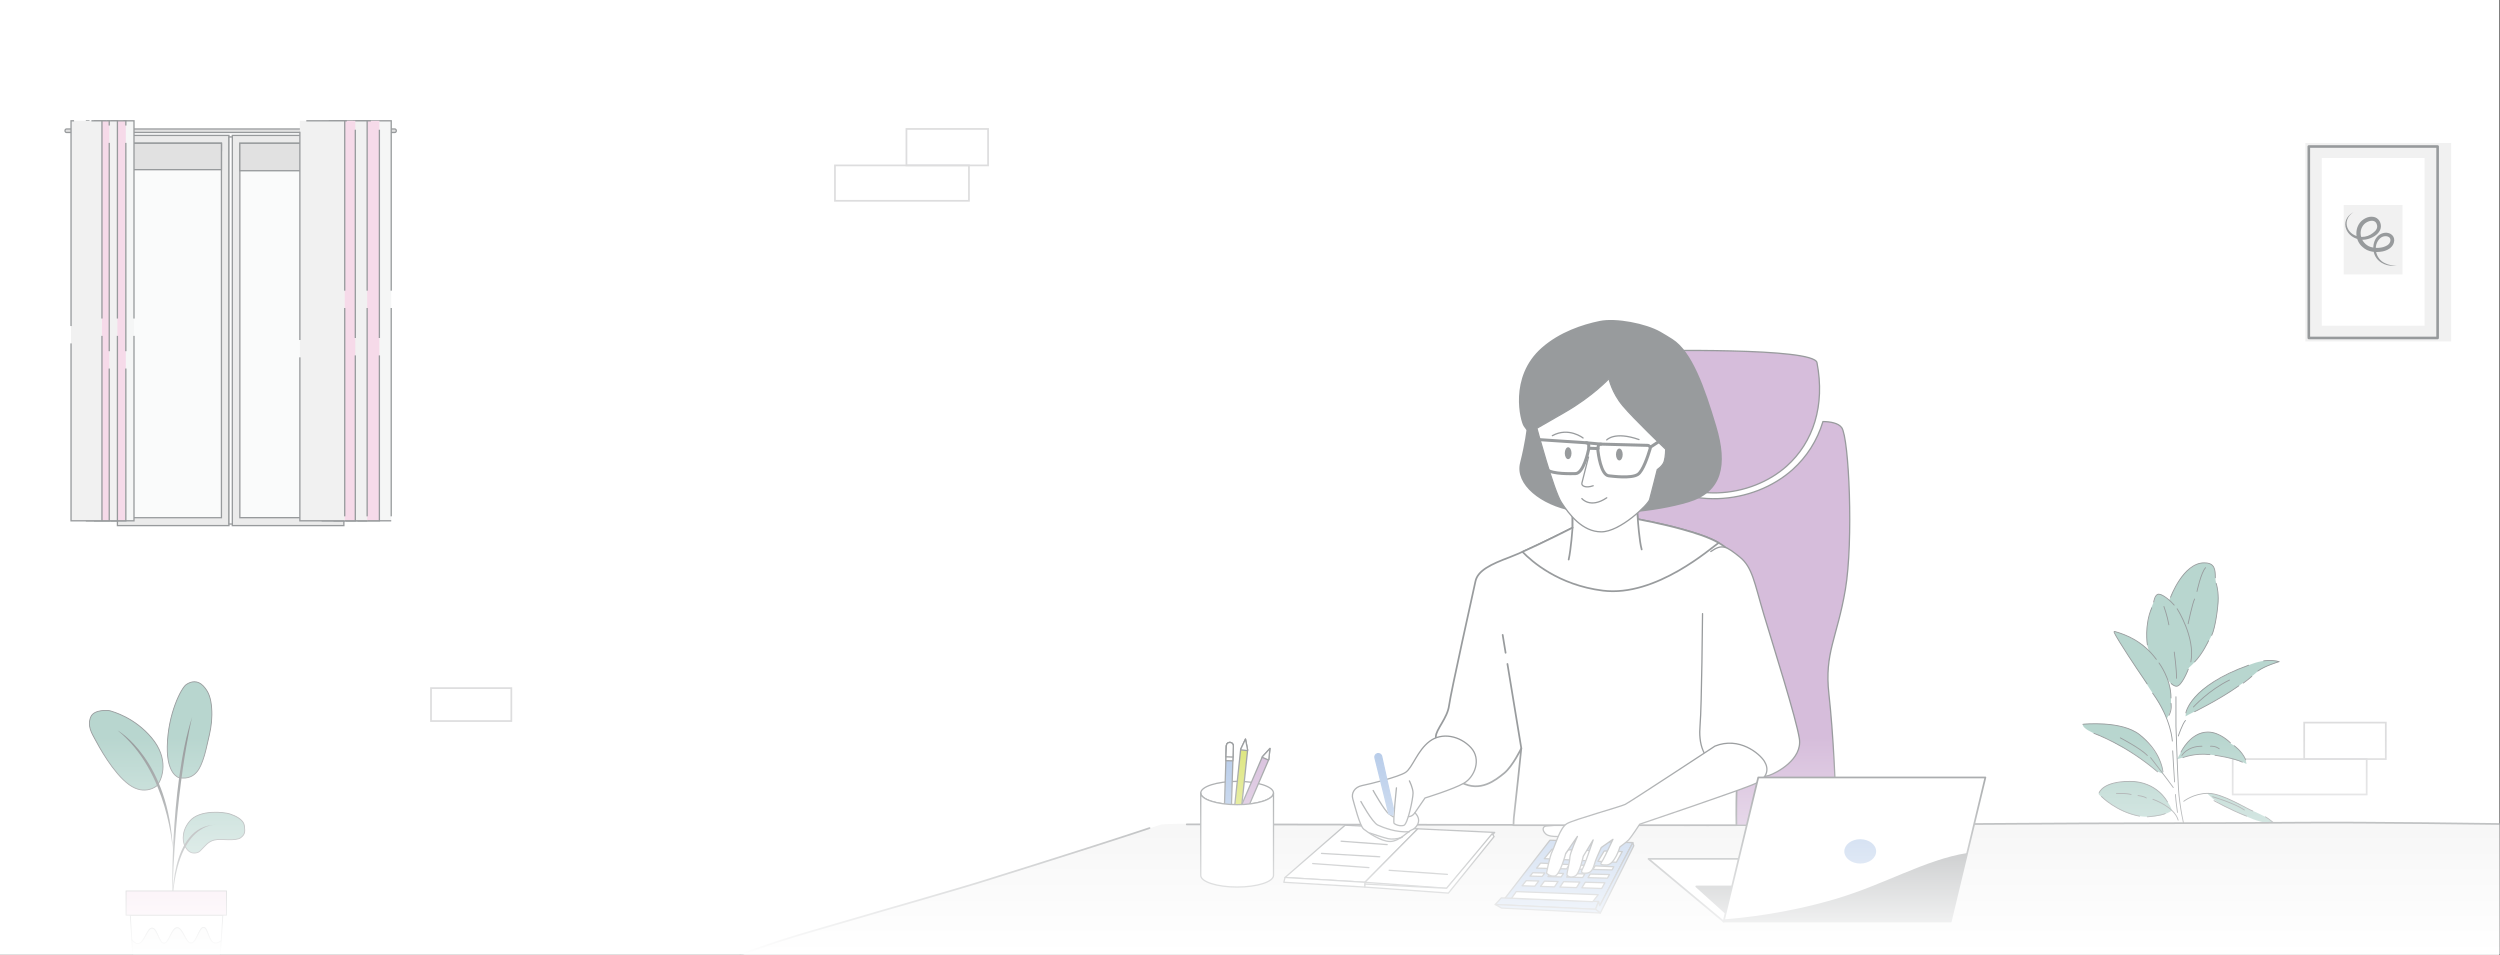 <?xml version="1.0" encoding="UTF-8"?>
<svg id="Layer_1" data-name="Layer 1" xmlns="http://www.w3.org/2000/svg" xmlns:xlink="http://www.w3.org/1999/xlink" viewBox="0 0 1440.36 550.5">
  <rect x="0" y="0" width="1440.36" height="550.5" fill="#333333" stroke="none"/>
  <defs>
    <style>
      .cls-1, .cls-2, .cls-3, .cls-4, .cls-5, .cls-6, .cls-7, .cls-8, .cls-9, .cls-10, .cls-11 {
        fill: none;
      }

      .cls-1, .cls-3, .cls-12, .cls-13, .cls-14, .cls-15, .cls-16, .cls-4, .cls-5, .cls-17, .cls-7, .cls-8, .cls-18, .cls-19, .cls-20, .cls-21, .cls-22, .cls-10, .cls-23 {
        stroke-linecap: round;
      }

      .cls-1, .cls-3, .cls-14, .cls-15, .cls-4, .cls-17, .cls-7, .cls-18, .cls-19, .cls-21, .cls-9, .cls-22, .cls-10, .cls-23 {
        stroke-linejoin: round;
      }

      .cls-1, .cls-15, .cls-4, .cls-17, .cls-7, .cls-19, .cls-21, .cls-22, .cls-23 {
        stroke: #989b9d;
      }

      .cls-2, .cls-3, .cls-12, .cls-13, .cls-14, .cls-16, .cls-5, .cls-24, .cls-25, .cls-26, .cls-8, .cls-20, .cls-9, .cls-27, .cls-28, .cls-29, .cls-10 {
        stroke: #979a9c;
      }

      .cls-2, .cls-12, .cls-13, .cls-14, .cls-16, .cls-5, .cls-10 {
        stroke-width: .5px;
      }

      .cls-2, .cls-12, .cls-13, .cls-16, .cls-5, .cls-24, .cls-25, .cls-26, .cls-8, .cls-30, .cls-20, .cls-27, .cls-28, .cls-29, .cls-11 {
        stroke-miterlimit: 10;
      }

      .cls-12 {
        fill: #f4dae9;
      }

      .cls-13, .cls-15, .cls-31, .cls-17, .cls-20 {
        fill: #fff;
      }

      .cls-14, .cls-32 {
        fill: #b8d6cf;
      }

      .cls-16 {
        fill: #e9eaea;
      }

      .cls-33, .cls-23 {
        fill: #989b9d;
      }

      .cls-4 {
        stroke-width: 1.75px;
      }

      .cls-17, .cls-7, .cls-24, .cls-25, .cls-26, .cls-18, .cls-19, .cls-20, .cls-21, .cls-27, .cls-28, .cls-29, .cls-22 {
        stroke-width: .75px;
      }

      .cls-24 {
        fill: #f5f6f6;
      }

      .cls-24, .cls-27, .cls-28 {
        stroke-dasharray: 120 10;
      }

      .cls-25 {
        fill: #ebebeb;
      }

      .cls-34, .cls-30, .cls-28 {
        fill: #f1f1f1;
      }

      .cls-26 {
        fill: #fafbfb;
      }

      .cls-18 {
        stroke: #b3c9e8;
      }

      .cls-18, .cls-35, .cls-19 {
        fill: #b3c9e8;
      }

      .cls-30 {
        stroke: #f1f1f1;
        stroke-width: 4px;
      }

      .cls-36 {
        fill: #979a9c;
      }

      .cls-21 {
        fill: #d6bddb;
      }

      .cls-9 {
        stroke-width: 1.5px;
      }

      .cls-27 {
        fill: #f6dae9;
      }

      .cls-29 {
        fill: #e1e1e1;
      }

      .cls-37 {
        fill: url(#linear-gradient);
      }

      .cls-22 {
        fill: #dce57a;
      }

      .cls-38 {
        clip-path: url(#clippath);
      }

      .cls-11 {
        stroke: #ddddde;
      }
    </style>
    <clipPath id="clippath">
      <rect class="cls-6" y="50" width="1440" height="500"/>
    </clipPath>
    <linearGradient id="linear-gradient" x1="720" y1="550" x2="720" y2="425" gradientUnits="userSpaceOnUse">
      <stop offset="0" stop-color="#fff"/>
      <stop offset="1" stop-color="#fff" stop-opacity="0"/>
    </linearGradient>
  </defs>
  <rect class="cls-31" width="1440" height="550"/>
  <g class="cls-38">
    <g>
      <g>
        <rect class="cls-25" x="67.65" y="78.01" width="64.27" height="224.8" transform="translate(199.57 380.82) rotate(180)"/>
        <rect class="cls-26" x="-8.07" y="162.61" width="215.71" height="55.6" transform="translate(290.19 90.63) rotate(90)"/>
        <rect class="cls-25" x="133.85" y="78.01" width="64.27" height="224.8" transform="translate(331.97 380.82) rotate(180)"/>
        <rect class="cls-20" x="131.92" y="78.89" width="1.93" height="223.03"/>
        <rect class="cls-26" x="58.13" y="162.61" width="215.71" height="55.6" transform="translate(356.4 24.42) rotate(90)"/>
        <path class="cls-29" d="M38.29,76.33h189.2c.46,0,.84-.45.84-1.01h0c0-.56-.38-1.01-.84-1.01H38.29c-.46,0-.84.45-.84,1.01h0c0,.56.38,1.01.84,1.01Z"/>
        <rect class="cls-29" x="97.64" y="56.9" width="4.29" height="55.6" transform="translate(184.49 -15.08) rotate(90)"/>
        <rect class="cls-29" x="92.18" y="62.36" width="15.2" height="55.6" transform="translate(189.94 -9.62) rotate(90)"/>
        <rect class="cls-29" x="158.07" y="62.67" width="15.82" height="55.6" transform="translate(256.45 -75.52) rotate(90)"/>
        <rect class="cls-24" x="59.39" y="69.59" width="17.81" height="230.45" transform="translate(136.59 369.64) rotate(180)"/>
        <rect class="cls-27" x="64.09" y="69.59" width="8.41" height="230.45" transform="translate(136.59 369.64) rotate(180)"/>
        <rect class="cls-28" x="49.84" y="69.59" width="17.81" height="230.45" transform="translate(117.48 369.64) rotate(180)"/>
        <rect class="cls-27" x="54.54" y="69.59" width="8.41" height="230.45" transform="translate(117.48 369.64) rotate(180)"/>
        <rect class="cls-28" x="40.94" y="69.59" width="17.81" height="230.45" transform="translate(99.68 369.64) rotate(180)"/>
        <rect class="cls-24" x="199.55" y="69.59" width="25.84" height="230.45" transform="translate(424.95 369.64) rotate(180)"/>
        <rect class="cls-27" x="206.37" y="69.59" width="12.2" height="230.45" transform="translate(424.95 369.64) rotate(180)"/>
        <rect class="cls-28" x="185.69" y="69.59" width="25.84" height="230.45" transform="translate(397.22 369.64) rotate(180)"/>
        <rect class="cls-27" x="192.51" y="69.59" width="12.2" height="230.45" transform="translate(397.22 369.64) rotate(180)"/>
        <rect class="cls-28" x="172.77" y="69.59" width="25.84" height="230.45" transform="translate(371.38 369.64) rotate(180)"/>
      </g>
      <g>
        <rect class="cls-11" x="248.32" y="396.45" width="46.28" height="18.98"/>
        <g>
          <rect class="cls-11" x="1286.35" y="437.34" width="77.2" height="20.39"/>
          <rect class="cls-11" x="1327.54" y="416.33" width="47.03" height="21.01"/>
        </g>
        <g>
          <rect class="cls-11" x="481.05" y="95.3" width="77.2" height="20.39"/>
          <rect class="cls-11" x="522.24" y="74.29" width="47.03" height="21.01"/>
        </g>
      </g>
      <g>
        <g>
          <path class="cls-32" d="M1251.35,467.07s-3.86,2.63-9.65,3.28-11.87,0-18-2.77c-6.14-2.78-14.18-9.14-14.58-10.09s3.18-5.19,8.09-6.13,11.16-1.85,16.35-.49c5.18,1.37,10.22,4.03,13.39,8.43,3.18,4.4,3.93,5.94,4.4,7.75Z"/>
          <path class="cls-32" d="M1271.71,457.08s4.04,4.76,11.54,8.22c7.51,3.46,13.61,6.6,18.75,7.94,5.14,1.34,9.26,2.4,9.26,2.4,0,0-.49-.78-1.51-1.67s-4.19-3.3-4.53-3.35-6.09-3.14-7.44-3.42-7.86-3.96-8.83-4.47-7.21-3.34-8.63-3.86-7.25-2.21-8.61-1.79Z"/>
          <path class="cls-32" d="M1246.18,445.76s-.18-.72-.2-2.3c-.02-1.58-1.63-5.38-2.33-6.96s-6.05-8.98-8.17-10.83c-2.18-1.91-5.05-4.73-10.74-6.38-5.69-1.65-11.29-2.27-14.3-2.3-3.34-.03-10.35-.14-10.42.31-.4,2.32,5.95,5.04,7.18,5.53s8.23,3.14,9.75,4.33,6.14,3.43,7.46,4.21,6.23,3.72,8,5.14,7.79,5.53,8.51,6.42,2.54,1.85,5.26,2.84Z"/>
          <path class="cls-32" d="M1257.4,436.5s6.51-2.18,11.72-1.97c5.21.21,8.97.77,12.81,1.64s10.19,2.96,10.19,2.96l2.21,1.05s-.43-2.47-.87-3.28-2.95-5.36-6.28-7.27-2.87-2.58-4.69-3.83c-1.82-1.25-6.51-4.02-8.94-3.94s-5.42-.15-8.09,1.69-6.36,4.99-7.83,7.86c-1.47,2.87-2.09,3.74-2.09,3.74l-1.19,2.26,3.06-.91Z"/>
          <path class="cls-32" d="M1259.38,411.06s1.18-8.73,13.57-16.64c12.4-7.91,22.62-11.18,22.62-11.18,0,0,6-2.73,11.87-2.7,5.86.03,5.69.68,5.69.68,0,0-5.61,1.98-6.97,2.58s-4.89,2.65-5.14,2.83-4.45,3.75-5.09,4.27-5.84,4.1-6.84,4.79-5.43,3.76-6.88,4.5-6.52,3.87-8.1,4.74-7.07,3.64-7.24,3.79-5.82,2.91-5.95,3.04-1.77.98-1.77.98l.23-1.66Z"/>
          <path class="cls-32" d="M1248.33,414.03s2.43-3.56,2.48-7.21c.04-3.65.13-8.38-.52-10.62-.25-.85-.7-2.36-1.32-4.11-1.02-2.9-2.49-6.47-4.2-8.84-2.76-3.82-7.06-9.73-11.81-12.66s-8.28-4.88-12.78-6.23c-2.46-.74-2.22-.68-2.16-.35s1.58,3.33,3.5,6.39c1.92,3.07,10.51,16.49,11.7,18.07,1.19,1.59,4.77,7.66,7.17,11.11s6.56,10.52,7.95,14.45Z"/>
          <path class="cls-32" d="M1250.81,393.99s1.5,1.24,2.52,1.3,2.02.24,3.78-2.44,3.32-5.94,3.64-7.23,1.65-3.45,1.79-6.33c.14-2.89.65-6.6-1.68-14.09-2.33-7.49-5.16-12.02-6.52-14.46s-5.13-5.52-7.6-7.26-3.75-1.42-4.38-.5c-.63.92-1.53,3.89-1.53,3.89,0,0-1.5,3.46-1.5,3.87s-1.9,5.84-2.4,11.33c-.49,5.49.24,9.85.24,9.85l1.98,6.97,11.65,15.09Z"/>
          <path class="cls-32" d="M1249.58,346.49s.38-1.61,2.11-5.07c1.73-3.46,5.46-10.6,8.99-13.11,3.53-2.52,5.72-4.14,8.83-4.02s4.9.54,5.62,2.02,1.21,2.06,1.21,6.37c0,1.19.26,2.41.63,3.86.37,1.45,1.53,7.65,1.05,11.21s-1.72,14.13-3.52,17.83c-1.8,3.7-5.4,10.23-8.78,14.38-3.39,4.15-5.88,5.67-5.88,5.67,0,0,7.14-16.58-10.25-39.12Z"/>
        </g>
        <g>
          <path class="cls-5" d="M1258.59,476.82s-2.89-11.72-3.51-22.94c-.62-11.21-1.42-35.51-1.42-35.51v-16.94"/>
          <path class="cls-5" d="M1254.55,468.07s-.98-6.5-1.19-10.32"/>
          <path class="cls-5" d="M1248.77,462.04s-5.95-11.85-21.67-11.85-17.67,6.54-17.67,6.54"/>
          <path class="cls-5" d="M1210.75,458.9s8.37,8.71,21.92,11.34"/>
          <path class="cls-5" d="M1237.18,470.62s7.52-.59,10.32-1.87"/>
          <path class="cls-5" d="M1219.38,457.11s5.73-.17,8.45.64"/>
          <path class="cls-5" d="M1231.82,458.35s3.31.38,4.76,1.4"/>
          <path class="cls-5" d="M1240.4,460.51s12.45,4.29,14.53,12.02"/>
          <path class="cls-5" d="M1206.42,422.53s18.1,6.29,36.65,22.17"/>
          <path class="cls-5" d="M1200.02,417.29s22.26-2.38,32.8,6.06c11.52,9.23,13.03,18.92,13.37,21.35"/>
          <path class="cls-5" d="M1221.6,425.11s11.84,6.17,15.58,10.14"/>
          <path class="cls-5" d="M1239.04,436.5s9.78,12.56,13.08,17.22"/>
          <path class="cls-5" d="M1251.79,432.59s.68,12.52,1.08,17.9"/>
          <path class="cls-5" d="M1251.56,426.98s-.42-12.52-11.33-27.61"/>
          <path class="cls-5" d="M1237.05,393.99s-10.27-14.98-15.85-24.1c-3.59-5.87-3.63-6.31-2.62-6.02,6.47,1.86,16.09,5.6,23.78,16.02"/>
          <path class="cls-5" d="M1243.89,381.97s6.92,9.05,6.92,20.18"/>
          <path class="cls-5" d="M1250.81,405.24s.76,3.36-1.19,6.92"/>
          <path class="cls-5" d="M1237.18,371.47s-1.83-11.26,2.55-21.28"/>
          <path class="cls-5" d="M1240.83,346.88s.64-4.67,2.97-4.55,6.54,3.57,8.84,6.29"/>
          <path class="cls-5" d="M1254.34,350.74s10.62,16.44,7.9,30.63"/>
          <path class="cls-5" d="M1246.73,349.43s1.95,5.31,2.85,10.54"/>
          <path class="cls-5" d="M1252.68,375.68s1.49,10.62,1.27,15.12"/>
          <path class="cls-5" d="M1250.56,344.12s7.26-19.84,19.37-19.84c6.2,0,6.41,3.95,6.41,8.62"/>
          <path class="cls-5" d="M1276.85,336.17s1.16,3.24,1.16,8.4-1.64,17.09-3.74,21.49"/>
          <path class="cls-5" d="M1272.43,369.18s-3.36,7.48-8.03,12.19"/>
          <path class="cls-5" d="M1260.75,385.62s-3.7,9.77-6.78,9.77c-1.25,0-3-1.4-3.02-1.66"/>
          <path class="cls-5" d="M1260.68,359.35s2.46-11.78,3.72-14.22"/>
          <path class="cls-5" d="M1265.78,340.77s2.32-11.04,4.98-13.71"/>
          <path class="cls-5" d="M1255.02,424.04s2.38-7.05,4.13-8.95"/>
          <path class="cls-5" d="M1259.38,410.72s2.27-15.34,36.19-27.48"/>
          <path class="cls-5" d="M1264.41,410.04s14.17-6.91,25.45-14.9"/>
          <path class="cls-5" d="M1292.43,393.56s2.72-1.87,4.93-3.91"/>
          <path class="cls-5" d="M1263.73,407.33s9.01-9.86,20.77-15.51"/>
          <path class="cls-10" d="M1304.18,380.76s4.67-.74,8.95.45c0,0-8.07,2.32-12.32,5.41"/>
          <path class="cls-10" d="M1256.55,433.32s5.44-11.55,15.55-11.55c7.01,0,12.96,6.24,12.96,6.24"/>
          <path class="cls-10" d="M1287.17,429.63s4.5,3.02,6.71,8.2"/>
          <path class="cls-10" d="M1257.65,436.5s6.88-2.79,15.59-1.73"/>
          <path class="cls-10" d="M1276.17,435.15s11.09,1.59,15.76,3.98"/>
          <path class="cls-10" d="M1257.08,435.25s3.03-5.32,11.57-5.32"/>
          <path class="cls-10" d="M1273.54,429.93s2.78-.3,5.06,1.49"/>
          <path class="cls-10" d="M1258.16,461.66s5.69-4.59,14.06-4.59,22.34,9.05,25.74,10.2"/>
          <path class="cls-10" d="M1275.58,461.28s9.26,5.27,18.73,8.92"/>
          <path class="cls-10" d="M1274.81,459.03s12.36,3.61,18.31,7.65"/>
          <path class="cls-10" d="M1305.23,470.62s3.14,1.74,5.82,4.63"/>
        </g>
      </g>
      <g>
        <path class="cls-34" d="M1440,474.7v75.3H426.47c1.36-.48,2.87-1.02,4.51-1.59,1.06-.38,2.14-.76,3.24-1.14.68-.24,1.36-.48,2.05-.71.23-.09.46-.17.69-.24.5-.17,1-.35,1.51-.52,1.03-.36,2.06-.71,3.11-1.06.53-.18,1.06-.36,1.59-.53,1.06-.36,2.14-.72,3.23-1.08,1.08-.36,2.18-.72,3.28-1.08.51-.17,1.03-.34,1.55-.5,1.03-.33,2.06-.66,3.09-.99.7-.21,1.39-.43,2.08-.65,1.83-.56,3.66-1.12,5.5-1.67.28-.08.57-.17.86-.26.5-.14,1.03-.3,1.58-.46.61-.19,1.23-.37,1.87-.55.43-.13.86-.25,1.29-.38,10.28-3,26.68-7.76,40.84-11.88,2.15-.62,4.3-1.24,6.43-1.86,7.36-2.13,14.57-4.22,21.24-6.15.27-.08.54-.16.81-.24,1.38-.4,2.74-.8,4.06-1.18.87-.25,1.72-.5,2.56-.75,1.76-.51,3.47-1.01,5.1-1.49.8-.23,1.57-.46,2.34-.69.24-.07.48-.14.71-.21,1.96-.58,3.81-1.12,5.52-1.64,2.11-.62,4.03-1.2,5.71-1.71,12.69-3.81,27.48-8.36,39.47-12.37.07-.02.13-.04.2-.07,9.08-3.03,35.35-11.39,52.05-16.69.04-.01.08-.02.12-.04,8.44-2.67,14.41-4.56,14.41-4.56,0,0,.3-.41,22.73-.61,3.78-.03,8.19-.06,13.34-.08,1.29-.01,2.63-.01,4.02-.01.37,0,.75-.01,1.13,0,.18-.01.35-.01.53-.01h3.52c.29,0,.58-.01.87,0,5.49-.01,11.63-.01,18.51,0,4.23.01,8.73.02,13.53.04,7.58.03,20.46.08,36.55.14,2.87.01,5.85.02,8.92.03,3.46.02,7.04.03,10.72.05,2.05,0,4.14.01,6.25.03,2.36,0,4.76,0,7.2.02,17.33.07,36.22.14,55.13.22,9.51.03,19.03.07,28.35.11h1.76c1.61.01,3.2.02,4.79.02,4.32.02,8.59.04,12.78.05,8.64.04,16.98.07,24.84.1,25.78.09,46.46.16,55.91.17,2.5.01,4.22.01,5.03.01h1.66c.86-.01,1.73-.01,2.63-.01,1.36,0,2.77,0,4.22-.02.76-.01,1.56-.01,2.4-.01,2.7-.01,5.53-.02,8.46-.03.69,0,1.39,0,2.11,0,1.79,0,3.62-.01,5.48-.02,1.44-.01,2.92-.02,4.43-.02h.63c6.37-.04,13.28-.07,20.4-.09,22.04-.1,45.99-.2,61.46-.26,5.88-.03,11.54-.06,16.85-.09h1.2c17.76-.1,97.84-.45,120.6-.52.8,0,1.53-.01,2.19-.01,2.69-.01,5.36-.01,8.01-.02,3.54-.01,7.03-.02,10.47-.03.86,0,1.71-.01,2.57-.01,5.72-.03,12.18-.05,19.06-.07,1.7,0,3.38-.01,5.03-.02h0c.85,0,1.69-.01,2.52-.01h2.02c20.09-.06,42.3-.11,59.69-.07.99.01,1.97.01,2.95.01,9.75.03,17.74.08,22.62.18.26.01.53.01.8.01,14.84.33,31.4.44,40.3.47h.17c1.4.01,2.61.01,3.58.01Z"/>
        <path class="cls-3" d="M1439.86,474.74s-74.93-1.09-117.15-.75c-42.22.34-114.21.24-161,.62-46.05.37-178.52.81-178.52.81"/>
        <path class="cls-8" d="M662.29,477.09c-2.29.77-4.85,1.62-7.63,2.53-.04.02-.08.03-.12.04-14.27,4.69-34.11,11.02-52.05,16.69-.07.03-.13.05-.2.07-15.7,4.96-29.92,9.41-37.65,11.81-.57.18-1.18.36-1.82.56-1.68.51-3.6,1.09-5.71,1.71-1.71.52-3.56,1.06-5.52,1.64-.23.07-.47.14-.71.21-.77.23-1.54.46-2.34.69-1.63.48-3.34.98-5.1,1.49-.84.25-1.69.5-2.56.75-1.32.38-2.68.78-4.06,1.18l-.81.24c-6.67,1.93-13.88,4.02-21.24,6.15-2.13.62-4.28,1.24-6.43,1.86-14.51,4.19-29.11,8.41-40.84,11.88-.43.13-.86.25-1.29.38-.64.18-1.26.36-1.87.55-.54.15-1.06.31-1.58.46-.29.09-.58.18-.86.26-1.84.55-3.67,1.11-5.5,1.67-.69.22-1.38.44-2.08.65l-3.09.99c-.52.16-1.04.33-1.55.5-1.1.36-2.2.72-3.28,1.08-1.09.35-2.16.71-3.23,1.08-.53.17-1.06.35-1.59.53-1.05.35-2.08.7-3.11,1.06-.51.17-1.01.35-1.51.52-.23.07-.46.15-.69.24-.69.23-1.37.47-2.05.71-1.1.38-2.18.76-3.24,1.14-1.52.53-3,1.07-4.44,1.59"/>
        <line class="cls-8" x1="683.74" y1="474.97" x2="973.72" y2="475.42"/>
      </g>
      <g>
        <path class="cls-13" d="M128.38,527.26l-.93,14.8c-1.21.94-2.51,1.54-3.72,1.29-3.69-.77-3.88-8.92-6.4-9.03-2.67-.12-4.06,8.96-7.27,9.03-3.19.07-4.7-8.87-7.98-8.82-3.28.04-4.66,9-7.64,8.93-2.9-.08-3.82-8.6-6.78-8.69-3.02-.1-4.37,8.73-8.14,8.93-1.32.07-2.55-.94-3.58-2.22l-.87-14.22h53.34Z"/>
        <path class="cls-16" d="M127.45,542.06l-.5,7.94h-50.51l-.52-8.53c1.03,1.29,2.26,2.3,3.58,2.23,3.77-.2,5.12-9.03,8.14-8.93,2.96.08,3.88,8.6,6.79,8.68,2.99.08,4.36-8.89,7.64-8.92,3.29-.04,4.8,8.89,7.98,8.82,3.21-.07,4.61-9.15,7.27-9.03,2.53.11,2.71,8.26,6.41,9.03,1.21.25,2.51-.35,3.72-1.29Z"/>
        <polygon class="cls-13" points="128.68 522.41 128.38 527.26 75.04 527.26 74.74 522.41 128.68 522.41"/>
        <path class="cls-2" d="M127.49,542.03s-.02.02-.04.03"/>
        <path class="cls-2" d="M75.92,541.47h0"/>
        <path class="cls-14" d="M90.49,452.64s-6.88,6.12-16.09-.53c-9.21-6.65-17.65-22.45-19.57-26.03-1.92-3.58-4.74-7.91-2.49-13.11,1.87-4.33,10.07-3.85,11.37-3.37s13.77,3.65,23.69,15.54c9.93,11.9,6.43,23.11,3.09,27.5Z"/>
        <path class="cls-14" d="M120.57,423.65c-1.22,5.31-2.43,11.07-3.64,14.2-1.22,3.13-3.67,11.86-13.51,10.25h-.22s-7.12-1.67-6.83-17.92c.33-18.9,8.06-33.81,10.93-35.78,2.88-1.97,6.57-2.59,9.78.77,3.22,3.36,4.41,7.19,4.85,12.66.43,5.47-.14,10.52-1.36,15.83Z"/>
        <path class="cls-14" d="M106.23,486.78s-2.8-6.57,2.99-13.6c5.79-7.03,20.21-5.24,23.15-4.25,2.94.99,7.87,3.01,8.41,6.81.54,3.81.22,5.15-2.21,6.97-2.43,1.82-11.32.8-12.37.93-1.06.13-4.19-.06-7.16,2.81-2.97,2.88-3.77,4.06-4.51,4.41s-5.36,2.58-8.29-4.08Z"/>
        <path class="cls-36" d="M99.27,522.46s-2.05-47.27,25.33-47.26c0,0-23.6-1.92-25.33,47.26Z"/>
        <path class="cls-36" d="M99.27,522.46s-1.95-68.21,11.45-109.49c0,0-10.62,43.87-11.45,109.49Z"/>
        <path class="cls-36" d="M99.63,490.41s-2.47-45.85-31.95-69.64c0,0,29.87,16.69,31.95,69.64Z"/>
        <rect class="cls-12" x="72.63" y="513.34" width="57.86" height="13.92"/>
      </g>
      <g>
        <g>
          <g>
            <polygon class="cls-17" points="774.97 475.45 740.37 505.55 786.39 508.32 816.84 477.52 774.97 475.45"/>
            <polygon class="cls-17" points="816.84 477.52 861.14 479.6 833.45 511.78 786.39 508.32 816.84 477.52"/>
          </g>
          <g>
            <line class="cls-7" x1="772.69" y1="484.66" x2="799.2" y2="486.61"/>
            <line class="cls-7" x1="761.38" y1="491.68" x2="794.91" y2="493.63"/>
            <line class="cls-7" x1="756.31" y1="497.53" x2="788.67" y2="499.87"/>
            <line class="cls-7" x1="800.37" y1="501.43" x2="833.9" y2="503.77"/>
          </g>
          <polygon class="cls-17" points="740.37 505.55 739.67 508.32 786.39 511.09 786.39 508.32 740.37 505.55"/>
          <polygon class="cls-17" points="786.39 509.36 786.39 511.09 834.49 514.55 860.79 482.02 859.75 480.29 833.45 511.78 786.39 509.36"/>
        </g>
        <g>
          <polygon class="cls-19" points="892.97 484.1 865.64 519.39 921.69 521.82 940.73 485.48 892.97 484.1"/>
          <polygon class="cls-19" points="864.94 517.32 861.48 521.12 919.27 523.89 921 519.39 864.94 517.32"/>
          <polygon class="cls-19" points="921 519.39 921.69 521.82 940.73 485.48 941.3 487.3 922.02 526.05 919.27 523.89 921 519.39"/>
          <g>
            <polygon class="cls-17" points="906.02 495.52 909.87 489.82 903.62 489.61 899.37 495.18 906.02 495.52"/>
            <polygon class="cls-17" points="894.14 497.61 887.62 497.28 885.25 500.18 892.06 500.34 894.14 497.61"/>
            <polygon class="cls-17" points="889.84 507.67 887.54 510.69 895.58 510.97 897.66 507.88 889.84 507.67"/>
            <polygon class="cls-17" points="890.04 502.98 883.09 502.82 881.49 504.76 888.54 504.95 890.04 502.98"/>
            <polygon class="cls-17" points="898.75 511.08 908.3 511.4 910.23 508.22 900.85 507.97 898.75 511.08"/>
            <polygon class="cls-17" points="917.79 500.94 928.77 501.2 929.78 499.39 919.06 498.86 917.79 500.94"/>
            <polygon class="cls-17" points="920.64 496.25 931.24 496.78 934.66 490.64 924.25 490.29 920.64 496.25"/>
            <polygon class="cls-17" points="914.93 505.66 926.12 505.96 927.29 503.85 916.18 503.59 914.93 505.66"/>
            <polygon class="cls-17" points="891.85 505.04 899.45 505.24 900.81 503.23 893.36 503.06 891.85 505.04"/>
            <polygon class="cls-17" points="917.59 496.09 921.17 490.19 913.04 489.92 909.16 495.67 917.59 496.09"/>
            <polygon class="cls-17" points="913.32 508.3 911.38 511.51 922.81 511.9 924.64 508.6 913.32 508.3"/>
            <polygon class="cls-17" points="896.12 495.02 900.33 489.5 894.16 489.3 889.74 494.7 896.12 495.02"/>
            <polygon class="cls-17" points="886.53 507.59 879.34 507.39 876.94 510.33 884.25 510.58 886.53 507.59"/>
            <polygon class="cls-17" points="895.37 500.42 902.59 500.59 904.27 498.12 897.39 497.77 895.37 500.42"/>
            <polygon class="cls-17" points="916.01 498.7 907.4 498.27 905.78 500.66 914.69 500.87 916.01 498.7"/>
            <polygon class="cls-17" points="913.09 503.52 904 503.31 902.63 505.33 911.84 505.58 913.09 503.52"/>
          </g>
          <polygon class="cls-19" points="861.48 521.12 865.07 523.17 922.02 526.05 919.27 523.89 861.48 521.12"/>
          <polygon class="cls-17" points="870.89 517.49 873.58 513.69 920.79 515.48 917.66 519.5 870.89 517.49"/>
        </g>
        <g>
          <ellipse class="cls-17" cx="712.76" cy="456.89" rx="20.96" ry="6.72"/>
          <g>
            <g>
              <path class="cls-22" d="M714.8,431.7l2.78-5.88,1.23,6.31-5.24,49.45c-.12,1.11-1.11,1.91-2.21,1.79h0c-1.11-.12-1.91-1.11-1.79-2.21l5.24-49.45Z"/>
              <path class="cls-22" d="M709.57,481.15c-.12,1.11.68,2.1,1.79,2.21,1.11.12,2.1-.68,2.21-1.79l.91-8.56-4.01-.38-.9,8.51Z"/>
              <path class="cls-22" d="M711.36,483.36c1.11.12,2.1-.68,2.21-1.79l.67-6.31-4-.46-.67,6.34c-.12,1.11.68,2.1,1.79,2.21Z"/>
            </g>
            <polygon class="cls-17" points="714.8 431.7 714.77 432.01 718.77 432.47 718.81 432.12 717.58 425.82 714.8 431.7"/>
          </g>
          <g>
            <g>
              <path class="cls-21" d="M727.3,436l4.39-4.8-.69,6.39-19.63,45.68c-.44,1.02-1.62,1.49-2.65,1.05h0c-1.02-.44-1.49-1.62-1.05-2.64l19.63-45.68Z"/>
              <path class="cls-17" d="M707.67,481.69c-.44,1.02.03,2.21,1.05,2.64,1.02.44,2.21-.03,2.65-1.05l3.4-7.9-3.72-1.55-3.38,7.86Z"/>
              <path class="cls-17" d="M708.72,484.33c1.02.44,2.21-.03,2.65-1.05l2.5-5.83-3.69-1.62-2.52,5.86c-.44,1.02.03,2.21,1.05,2.64Z"/>
            </g>
            <polygon class="cls-17" points="727.3 436 727.18 436.29 730.86 437.92 731 437.6 731.69 431.21 727.3 436"/>
          </g>
          <g>
            <path class="cls-19" d="M709,479.5l-4.02-.13,1.57-49.7c.04-1.11.97-1.98,2.08-1.95h0c1.11.04,1.98.96,1.95,2.08l-1.57,49.7Z"/>
            <path class="cls-17" d="M710.58,429.8c.04-1.11-.84-2.04-1.95-2.08-1.11-.04-2.04.84-2.08,1.95l-.27,8.6,4.03.08.27-8.56Z"/>
            <path class="cls-17" d="M708.63,427.73c-1.11-.04-2.04.84-2.08,1.95l-.2,6.34,4.02.16.2-6.37c.04-1.11-.84-2.04-1.95-2.08Z"/>
          </g>
          <path class="cls-17" d="M712.76,463.61c-11.58,0-20.96-3.01-20.96-6.72v47.46c0,3.71,9.38,6.72,20.96,6.72s20.96-3.01,20.96-6.72v-47.46c0,3.71-9.38,6.72-20.96,6.72Z"/>
        </g>
        <g>
          <path class="cls-21" d="M923.9,399.78c-2.52,22.69-4.07,54.52-4.2,75.7h138.2c-.13-21.18-1.68-53.01-4.2-75.7-2.64-23.72,4.74-32.16,9.49-60.1,4.74-27.94,2.11-87.51-2.11-93.31-1.91-2.63-6.44-3.42-10.81-3.49-3.28,10.9-9.28,20.31-17.54,27.72-21.95,19.68-62.59,25.35-90.91-1.52-8.24-7.82-12.86-17.04-15.02-26.19-4.2.13-8.44.95-10.28,3.48-4.22,5.8-6.85,65.37-2.11,93.31,4.74,27.94,12.13,36.38,9.49,60.1Z"/>
          <path class="cls-21" d="M1046.84,208.94c4.77,24.72-2.11,45.86-17.4,59.57-20.3,18.2-57.86,23.44-84.04-1.4-26.18-24.84-13.01-65.02-2.94-65.02s102.68-1.99,104.38,6.85Z"/>
        </g>
        <path class="cls-17" d="M907.48,474.19s-14.43,1.68-16.45,1.68-3.02,2.35-.34,4.7c2.69,2.35,11.75,1.01,11.75,1.01l5.03-7.38Z"/>
        <g>
          <g>
            <path class="cls-15" d="M906.02,288.81v15.22s-25.51,12.98-36.25,17.01c-10.74,4.03-18.35,7.61-19.69,13.87-1.34,6.27-14.32,64.44-15.22,71.6-.9,7.16-7.61,13.87-7.61,17.9s.9,5.82.9,5.82c0,0,3.13,14.77,13.87,20.59,10.74,5.82,19.69-1.34,24.61-5.37,4.92-4.03,9.85-14.32,9.85-14.32,0,0-3.58,34.46-4.03,37.59-.45,3.13-.45,6.71-.45,6.71h128.43s-.9-34.01,4.03-80.1c1.76-16.46-1.34-68.02-6.27-75.63-4.92-7.61-17.9-11.64-29.09-14.77-11.19-3.13-25.51-5.82-25.51-5.82l-.45-5.82-37.14-4.48Z"/>
            <line class="cls-1" x1="867.44" y1="376.09" x2="865.75" y2="365.79"/>
            <line class="cls-1" x1="876.49" y1="431.12" x2="868.5" y2="382.53"/>
          </g>
          <g>
            <path class="cls-15" d="M923.48,340.28c30.76,3.84,62.72-24.92,66.73-27.53-6.04-3.44-13.92-5.81-21.08-7.82-11.19-3.13-25.51-5.82-25.51-5.82l-.45-5.82-37.14-4.48v15.22s-16.77,8.53-28.85,13.91c5.24,5.46,20.67,19.13,46.3,22.34Z"/>
            <path class="cls-1" d="M906.02,304.03s-.9,12.53-2.24,18.35"/>
            <path class="cls-1" d="M943.61,299.11s.9,12.98,2.24,17.45"/>
          </g>
          <g>
            <path class="cls-23" d="M956.4,191.57c-8.22-4.7-25.37-8.09-34.64-6.17-9.89,2.04-22.87,6.31-33.08,15.26-19.13,16.78-12.08,42.29-10.4,44.64l1.68,2.35s-.67,7.05-3.69,19.13c-3.02,12.08,11.75,23.83,29.87,27.19,18.12,3.36,47.32.67,66.45-5.03,19.13-5.71,22.49-20.81,15.77-43.3-6.71-22.49-13.98-42.85-25.06-49.9-2.47-1.57-4.79-2.96-6.9-4.17Z"/>
            <path class="cls-1" d="M920.39,212.38c1.5-.36,2.91-.58,4.2-.64"/>
            <path class="cls-1" d="M884.32,246.3s-4.7-1.68-2.69-8.39c1.64-5.45,19.87-18.87,34.04-24.08"/>
            <path class="cls-1" d="M916.45,200.67c1.54-.17,3.13-.29,4.79-.35"/>
            <path class="cls-1" d="M877.61,232.54s5.31-25.7,34.52-31.23"/>
            <path class="cls-1" d="M934.47,195.23c-2.64,4.86-5.77,11.46-6.52,16.51"/>
            <path class="cls-1" d="M938.36,188.57s-.41.63-1.06,1.71"/>
            <path class="cls-1" d="M956.84,206.79c7.41,6.71,16.95,17.95,23.47,35.15"/>
            <path class="cls-1" d="M945.74,198.64s3.38,1.71,8.22,5.67"/>
            <path class="cls-1" d="M985.1,276.28c-4.25,7.74-12.18,9.63-12.18,9.63"/>
            <path class="cls-1" d="M957.82,221.13s30.54,29.2,29.87,45.31c-.08,2.01-.38,3.83-.83,5.46"/>
            <path class="cls-1" d="M963.53,263.42s9.4,5.37,5.37,15.1c-4.03,9.73-10.4,7.05-10.4,7.05"/>
          </g>
          <g>
            <path class="cls-17" d="M927,218.09s-9.28,10.08-25.41,19.36l-16.13,9.28s9.68,35.9,14.12,42.75c4.44,6.86,12.1,16.94,22.99,16.94s27.02-15.73,27.83-18.55c.81-2.82,4.44-17.34,4.44-17.34,0,0,3.23-2.02,4.03-4.84.81-2.82.81-6.86.81-6.86,0,0-18.15-17.34-24.6-25.01-6.45-7.66-8.07-15.73-8.07-15.73Z"/>
            <g>
              <path class="cls-4" d="M913.92,255.1l-26.88-1.79c-1.01-.07-1.81.84-1.62,1.83.81,4.06,2.88,13.2,5.68,15.38,3.63,2.82,14.37,2.35,16.54,2.35,4.64,0,7.34-12.51,7.63-13.92.02-.09.03-.17.03-.26l.05-2.02c.02-.83-.61-1.52-1.44-1.58Z"/>
              <path class="cls-4" d="M922.33,255.87l26.93.72c1.01.03,1.73,1,1.44,1.98-1.18,3.97-4.1,12.87-7.09,14.78-3.88,2.47-14.53,1.01-16.69.8-4.62-.43-6.14-13.14-6.3-14.57,0-.09-.01-.17,0-.26l.14-2.01c.06-.82.75-1.46,1.58-1.44Z"/>
              <line class="cls-4" x1="913.92" y1="255.1" x2="922.33" y2="255.87"/>
              <line class="cls-4" x1="915.84" y1="258.28" x2="920.61" y2="258.42"/>
              <line class="cls-4" x1="951" y1="257.53" x2="955.32" y2="254.7"/>
            </g>
            <path class="cls-33" d="M934.91,261.85c0,1.89-.87,3.43-1.94,3.43s-1.94-1.53-1.94-3.43.87-3.43,1.94-3.43,1.94,1.53,1.94,3.43Z"/>
            <path class="cls-33" d="M905.42,261.11c0,1.89-.87,3.43-1.94,3.43s-1.94-1.53-1.94-3.43.87-3.43,1.94-3.43,1.94,1.53,1.94,3.43Z"/>
            <path class="cls-7" d="M915.2,263.31s-3.36,13.43-3.8,14.99,2.01,3.13,6.49,1.57"/>
            <path class="cls-7" d="M911.39,287.25s4.83,5.98,14.32-.45"/>
            <path class="cls-7" d="M925.71,253.46s4.47-5.15,18.57-.22"/>
            <path class="cls-7" d="M912.07,252.34s-8.28-6.49-17.68-1.34"/>
          </g>
          <path class="cls-17" d="M980.91,353.55s-.47,53.54-1.42,64.15,1.42,19.85,11.82,25.38c10.4,5.54,23.63,5.08,27.89,3.69,4.25-1.38,19.38-9.23,17.49-21.23-1.89-12-14.65-52.15-20.33-71.07-5.67-18.92-6.62-27.69-14.18-33.69-7.56-6-9.88-7.64-16.5-3.02"/>
          <g>
            <path class="cls-17" d="M815.18,468.26l5.82-8.5s16.11-4.92,22.38-8.5c6.27-3.58,10.29-13.87,4.03-20.59-6.27-6.71-16.56-8.95-23.72-3.58-7.16,5.37-9.85,15.22-13.87,17.9s-20.59,6.71-25.06,7.61-6.27,4.48-5.37,7.61c.9,3.13,4.03,15.66,6.27,17.45s9.85,7.16,15.22,7.16,10.74-6.27,12.53-6.71c1.79-.45,6.71-4.92,1.79-9.85Z"/>
            <path class="cls-7" d="M804.55,453.93s-2.11,19.71-1.34,20.48,3.25,1.72,5.55,1.15c2.3-.57,5.36-15.5,5.36-18.56s-2.11-7.08-2.11-7.08"/>
            <path class="cls-7" d="M791.15,455.46s6.51,11.67,8.99,13.4l2.49,1.72"/>
            <path class="cls-7" d="M784.07,461.78s6.51,12.06,9.76,13.59c3.25,1.53,10.72,4.4,18.18,3.83"/>
            <path class="cls-18" d="M792.18,436.62l7.97,32.24,2.3.77.38-3.44-6.81-30.46c-.25-1.12-1.39-1.79-2.49-1.46h0c-1.01.3-1.6,1.34-1.35,2.36Z"/>
            <path class="cls-7" d="M789.24,479.95s8.42,2.87,10.52,3.25,4.59.38,8.04-.77"/>
            <path class="cls-7" d="M815.18,468.26s-1.34,2.24-3.69,2.24"/>
          </g>
          <path class="cls-17" d="M988.03,429.89s-49,32.22-51.69,33.56-29.54,8.73-33.56,11.08c-4.03,2.35-6.71,12.42-8.39,15.77-1.68,3.36-3.36,12.75-3.36,12.75,0,0,1.68,2.01,4.7,1.68,3.02-.34,6.38-13.09,6.38-13.09l6.71-9.73s-4.36,9.73-4.36,12.08-1.68,8.73-1.68,9.73,2.01,2.35,4.7,1.01,4.7-11.41,4.7-11.41l5.71-9.4s-4.36,13.09-5.71,15.77c-1.34,2.69-1.68,3.69,2.01,3.36,3.69-.34,4.03-4.36,5.03-7.05,1.01-2.69,3.36-7.72,3.36-7.72l6.71-4.7s-4.36,9.4-5.71,11.75c-1.34,2.35-2.69,3.02,2.01,3.02s7.72-10.4,7.72-10.4c0,0,3.69-2.69,5.03-4.03s6.38-9.06,6.38-9.06c0,0,59.74-20.14,66.79-23.49,7.05-3.36,7.72-8.39,5.03-12.75-2.69-4.36-14.43-14.43-28.53-8.73Z"/>
        </g>
        <g>
          <g>
            <polygon class="cls-15" points="993.05 530.95 949.78 494.85 1026.95 494.85 993.05 530.95"/>
            <polygon class="cls-23" points="994.87 526.58 977.31 510.74 1005.2 510.74 994.87 526.58"/>
            <polygon class="cls-15" points="1123.91 530.95 993.05 530.95 1013.01 447.92 1143.87 447.92 1123.91 530.95"/>
          </g>
          <path class="cls-33" d="M1133.41,491.45c-24.25,3.85-47.61,18.17-76.21,26.58-28.74,8.45-54.16,10.94-63.83,11.63l-.31,1.29h130.86l9.49-39.5Z"/>
          <ellipse class="cls-35" cx="1071.76" cy="490.52" rx="9.17" ry="7.01"/>
        </g>
      </g>
      <g>
        <rect class="cls-30" x="1330.21" y="84.41" width="80" height="110.3"/>
        <rect class="cls-9" x="1330.21" y="84.41" width="74.21" height="110.3"/>
        <rect class="cls-31" x="1337.67" y="91.02" width="59.25" height="96.64"/>
        <rect class="cls-34" x="1350.33" y="118.13" width="33.85" height="39.99"/>
        <path class="cls-36" d="M1355.9,122.26c-7.49,5.01-3.32,14.14,4.94,14.24,2.28-.02,4.51-.81,6.25-2.22,1.83-1.35,3.06-2.89,2.28-5.09-1.12-3.32-5.43-1.91-7.27-.03-3.98,4.2-1.78,11.17,3.5,13.05,2.89.95,6.88.87,9.65-.78,1.59-.8,2.7-3.17,1.48-4.52-1.35-1.32-3.95-.97-5.4.33-4.43,4.04-2.77,11.88,2.64,14.33,2.12,1.1,4.59,1.56,7.04,1.4-2.42.42-5,.21-7.33-.78-2.32-.97-4.42-2.76-5.48-5.2-2.12-4.85-.24-12.11,5.79-12.88,3.45-.38,6.33,2.28,5.18,5.8-.8,2.83-3.81,4.44-6.51,4.96-3.94.73-8.38.35-11.43-2.51-4.44-3.64-4.9-10.8-.84-14.91,2.17-1.98,4.98-3.18,7.96-2.28,1.49.52,2.63,1.84,3.09,3.31,1.95,5.85-5.76,9.93-10.63,9.64-9-.43-13.73-11.06-4.91-15.87h0Z"/>
      </g>
    </g>
    <rect class="cls-37" y="425" width="1440" height="125"/>
  </g>
</svg>